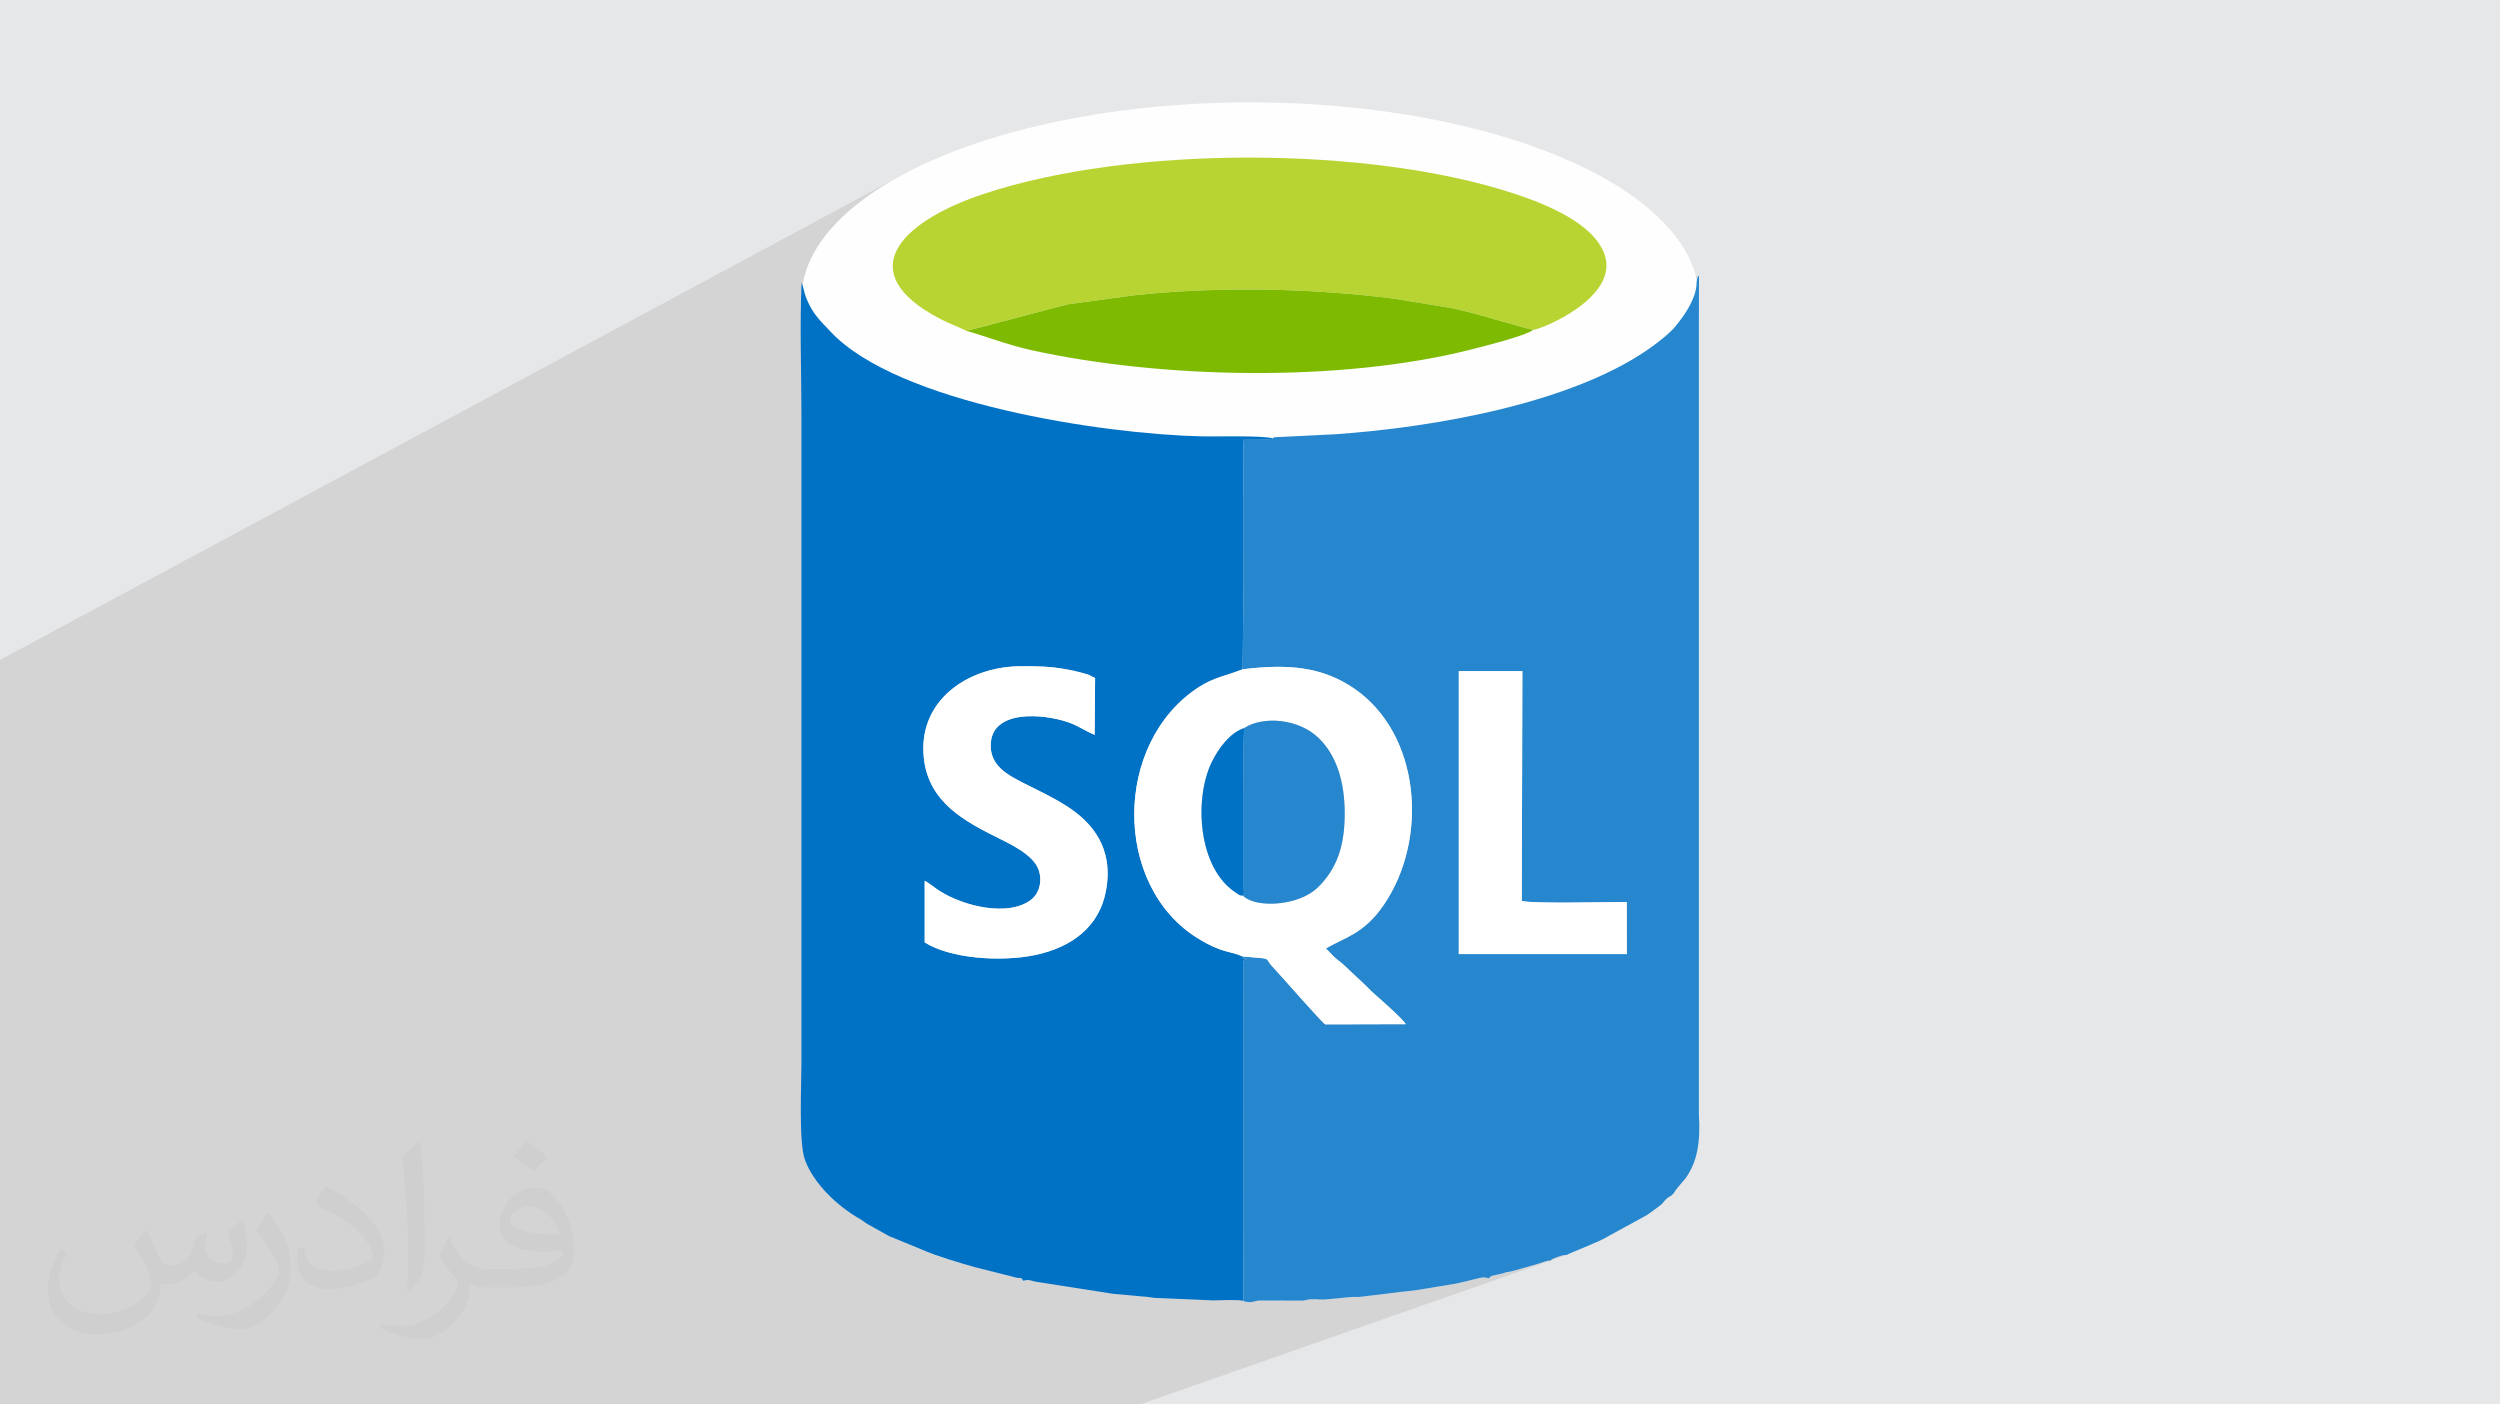 <?xml version="1.0" encoding="UTF-8"?>
<!DOCTYPE svg PUBLIC "-//W3C//DTD SVG 1.1//EN" "http://www.w3.org/Graphics/SVG/1.1/DTD/svg11.dtd">
<!-- Creator: CorelDRAW -->
<svg xmlns="http://www.w3.org/2000/svg" xml:space="preserve" width="94.192mm" height="52.917mm" version="1.1" style="shape-rendering:geometricPrecision; text-rendering:geometricPrecision; image-rendering:optimizeQuality; fill-rule:evenodd; clip-rule:evenodd"
viewBox="0 0 9419.16 5291.66"
 xmlns:xlink="http://www.w3.org/1999/xlink"
 xmlns:xodm="http://www.corel.com/coreldraw/odm/2003">
 <defs>
  <style type="text/css">
   <![CDATA[
    .fil3 {fill:#FEFEFE}
    .fil4 {fill:#0072C6}
    .fil5 {fill:#2687CF}
    .fil8 {fill:#7EBA00}
    .fil6 {fill:#B8D432}
    .fil0 {fill:#E6E7E8}
    .fil7 {fill:white}
    .fil2 {fill:#373435;fill-opacity:0.031}
    .fil1 {fill:#373435;fill-opacity:0.102}
   ]]>
  </style>
 </defs>
 <g id="Layer_x0020_1">
  <polygon class="fil0" points="-0,0 9419.16,0 9419.16,5291.66 -0,5291.66 "/>
  <polygon class="fil1" points="-0,4988.44 -0,4926.89 -0,4905.58 -0,4890.8 -0,4854.39 -0,4835.93 -0,4820.11 -0,4793.24 -0,4793.22 -0,4792.69 -0,4791.63 -0,4657.08 -0,4607.15 -0,4605.78 -0,4601.78 -0,4598.12 -0,4490.6 -0,4433.55 -0,4425.09 -0,4404.24 -0,4387.15 -0,4354.17 -0,4339.96 -0,4333.45 -0,4311.51 -0,4279.08 -0,4239.53 -0,3962.05 -0,3931.16 -0,3927.86 -0,3924.24 -0,3898.63 -0,3888.06 -0,3815.34 -0,3794.11 -0,3675.39 -0,3569.1 -0,3536.8 -0,3264.65 -0,3186.89 -0,3107.24 -0,3106.95 -0,3106.6 -0,3101.1 -0,2690.43 -0,2674.82 -0,2664.89 -0,2486.34 3405.78,655.49 3355.58,683.49 3308.44,712.56 3264.46,742.64 3223.75,773.68 3186.41,805.65 3152.55,838.49 3122.28,872.15 3095.7,906.6 3072.91,941.78 3054.03,977.64 3039.16,1014.15 3028.41,1051.25 3024.52,1073.69 3544.78,798.27 3569.24,785.83 3594.88,773.8 3621.63,762.19 3649.43,751.02 3678.19,740.3 3707.87,730.06 3760.44,713.48 3814.93,697.98 3871.22,683.56 3929.17,670.21 3988.67,657.95 4049.57,646.75 4111.76,636.63 4175.1,627.59 4239.46,619.61 4304.72,612.71 4370.75,606.88 4437.41,602.11 4504.58,598.42 4572.13,595.79 4639.93,594.22 4707.85,593.72 4775.77,594.29 4843.55,595.92 4911.06,598.61 4978.18,602.36 5044.78,607.18 5110.73,613.05 5175.9,619.98 5240.16,627.96 5303.38,637.01 5365.44,647.1 5426.2,658.26 5485.54,670.46 5543.32,683.72 5599.42,698.02 5653.72,713.38 5706.07,729.79 5717.53,733.61 5729.29,737.62 5741.31,741.83 5753.57,746.23 5766.01,750.84 5778.62,755.64 5791.34,760.64 5804.16,765.85 5817.02,771.27 5829.9,776.9 5842.76,782.74 5855.56,788.8 5868.28,795.07 5880.87,801.56 5893.29,808.27 5905.52,815.21 5917.52,822.37 5929.24,829.76 5940.67,837.38 5951.75,845.23 5962.46,853.31 5972.76,861.64 5982.62,870.2 5991.99,879 6000.84,888.05 6009.15,897.34 6016.87,906.88 6023.96,916.67 6030.39,926.72 6036.13,937.02 6041.14,947.57 6045.39,958.39 6049.72,973.45 6052.1,988.26 6052.65,1002.8 6051.47,1017.05 6048.68,1031 6044.4,1044.65 6038.73,1057.96 6031.79,1070.93 6023.69,1083.55 6014.54,1095.8 6004.46,1107.66 5993.57,1119.12 5981.96,1130.17 5969.76,1140.8 5957.08,1150.98 5944.03,1160.7 5930.73,1169.96 5917.28,1178.73 5903.8,1187 5890.41,1194.76 5877.21,1201.99 5864.32,1208.68 5851.85,1214.81 4685.61,1766.03 4685.59,1843.16 6401.3,1037.01 6396,1046.21 6393.45,1054.81 6392.47,1063.77 6391.84,1074 6390.37,1086.45 6386.86,1102.05 6380.09,1121.73 6368.88,1146.44 6362.7,1158.07 6356.11,1169.34 6349.16,1180.27 6341.95,1190.86 6334.55,1201.13 6327.03,1211.11 6319.47,1220.79 6311.95,1230.21 6304.97,1238.21 6296.66,1246.69 6287.35,1255.45 6277.38,1264.28 6267.08,1272.98 6256.78,1281.34 6246.84,1289.16 6237.57,1296.23 6209.22,1316.66 6179.51,1336.34 6148.51,1355.29 6116.32,1373.5 6082.99,1391 6048.6,1407.8 5095.65,1848.84 5133.05,1845.05 5213.28,1835.06 5291.84,1823.41 5368.62,1810.13 5443.52,1795.29 5516.42,1778.91 5587.23,1761.06 5655.83,1741.78 5722.12,1721.11 5785.99,1699.1 5847.34,1675.8 5906.07,1651.26 4685.26,2208.77 4681.81,2521.73 4697.75,2519.85 4713.45,2518.16 4728.91,2516.68 4744.14,2515.41 4759.15,2514.35 4773.94,2513.53 4788.52,2512.94 4802.9,2512.58 4817.08,2512.48 4831.06,2512.62 4844.86,2513.03 4858.47,2513.71 4871.92,2514.67 4885.19,2515.9 4898.31,2517.43 4911.26,2519.25 4924.07,2521.38 4936.74,2523.81 4949.26,2526.57 4961.66,2529.65 4973.93,2533.06 4986.08,2536.81 4998.13,2540.91 5010.06,2545.36 5021.89,2550.17 5033.63,2555.35 5045.29,2560.9 5056.86,2566.83 5068.35,2573.16 5079.78,2579.88 5091.14,2587 5102.45,2594.53 5125.19,2611.21 5146.66,2629.14 5166.86,2648.25 5182.09,2664.51 5496.24,2528.65 5735.72,2528.59 5733.58,3394.5 5737.79,3395.5 5743.41,3396.39 5750.37,3397.18 5758.56,3397.88 5767.9,3398.49 5778.3,3399.01 5789.67,3399.46 5801.92,3399.82 5814.97,3400.12 5828.72,3400.35 5843.09,3400.52 5857.98,3400.63 5873.3,3400.69 5888.98,3400.7 5904.91,3400.67 5921.01,3400.6 5937.19,3400.5 5953.37,3400.38 5969.44,3400.22 5985.33,3400.05 6000.94,3399.87 6016.18,3399.68 6030.98,3399.48 6045.22,3399.28 6058.84,3399.09 6071.73,3398.91 6083.81,3398.74 6094.99,3398.6 6105.19,3398.47 6114.3,3398.38 6122.25,3398.32 6128.94,3398.3 6129.24,3587.51 6129.41,3594.7 4685.35,4152.82 4685.35,4157.9 4685.35,4168.24 4685.35,4178.6 4685.35,4188.96 4685.36,4199.29 4685.37,4209.58 4685.39,4219.79 4685.41,4229.91 4685.43,4239.91 4685.46,4249.77 4685.46,4490.83 4685.47,4492.7 4685.49,4494.9 4685.51,4497.33 4685.53,4499.91 4685.56,4502.54 4685.58,4505.12 4685.58,4507.57 4685.58,4509.8 4684.67,4900.7 4685.63,4901.36 4686.29,4901.93 4686.88,4902.43 4687.64,4902.91 4688.83,4903.39 4690.67,4903.88 4693.42,4904.43 4697.32,4905.05 4705.06,4905.86 4711.55,4905.89 4717.12,4905.34 4722.09,4904.37 4726.79,4903.17 4731.54,4901.92 4736.68,4900.79 4742.53,4899.96 4907.73,4900.13 4914.84,4899.32 4919.32,4898.6 4922.03,4897.94 4923.8,4897.34 4925.47,4896.78 4927.9,4896.24 4931.93,4895.71 4938.39,4895.18 4946.52,4894.88 4954.45,4895 4962.27,4895.37 4970.07,4895.81 4977.93,4896.15 4985.95,4896.22 4994.2,4895.85 5002.78,4894.86 5090.15,4886.8 5094.77,4886.46 5099.12,4886.33 5103.29,4886.34 5107.34,4886.42 5111.34,4886.51 5115.37,4886.53 5119.5,4886.41 5123.81,4886.09 5267.83,4868.76 5268.29,4868.67 5268.76,4868.57 5269.24,4868.46 5269.72,4868.35 5270.2,4868.23 5270.66,4868.12 5271.12,4868.02 5271.55,4867.93 5320.92,4862.67 5322.72,4862.44 5324.39,4862.24 5325.99,4862.06 5327.56,4861.89 5329.13,4861.72 5330.76,4861.53 5332.5,4861.31 5334.37,4861.05 5485.09,4836.21 5485.44,4836.14 5485.83,4836.06 5486.25,4835.97 5486.69,4835.88 5487.12,4835.78 5487.54,4835.69 5487.93,4835.6 5488.27,4835.53 5488.61,4835.46 5489,4835.37 5489.41,4835.28 5489.84,4835.17 5490.26,4835.07 5490.67,4834.97 5491.05,4834.88 5491.39,4834.8 5546.11,4821.98 5555.02,4819.91 5563.2,4817.76 5570.87,4815.76 5578.27,4814.15 5585.62,4813.15 5593.15,4812.99 5601.09,4813.91 5601.36,4813.98 5622.16,4806.68 5625.82,4805.6 5629.54,4804.77 5633.26,4804.04 5636.9,4803.27 5641.69,4802.2 5646.29,4801.2 5650.81,4800.22 5655.37,4799.17 5660.07,4797.98 5665.02,4796.6 5670.34,4794.94 5676.14,4792.94 5682.37,4792.32 5690.77,4790.69 5700.65,4788.33 5711.33,4785.49 5722.12,4782.45 5732.35,4779.46 5741.32,4776.8 5748.36,4774.72 5755.15,4772.75 5761.06,4771.04 5766.41,4769.5 5771.5,4768.04 5776.62,4766.59 5782.07,4765.05 5788.17,4763.35 5793.91,4761.76 5862.18,4737.83 5863.33,4737.48 5864.85,4737.04 5867.01,4736.38 5870.11,4735.37 5875.01,4733.7 5879.13,4732.27 5882.77,4731.07 5886.2,4730.08 5889.72,4729.28 5893.6,4728.66 5898.14,4728.21 5903.61,4727.9 4294.38,5291.66 4293.51,5291.66 4283.29,5291.66 4283.13,5291.66 4282.87,5291.66 4282.27,5291.66 4282.01,5291.66 4273.88,5291.66 4254.63,5291.66 4254.27,5291.66 4245.32,5291.66 4240.53,5291.66 4209.59,5291.66 4192.18,5291.66 4191.18,5291.66 4190,5291.66 4113.36,5291.66 4104.88,5291.66 4071.88,5291.66 4070.57,5291.66 3979.47,5291.66 3949.1,5291.66 3887.03,5291.66 3826.06,5291.66 3809.94,5291.66 3650.79,5291.66 3620.97,5291.66 3597.18,5291.66 3484.87,5291.66 3247.99,5291.66 3184.8,5291.66 3091.71,5291.66 3059.28,5291.66 2662.87,5291.66 2607.87,5291.66 2592.84,5291.66 2555.24,5291.66 2545.87,5291.66 2306.31,5291.66 1965.08,5291.66 1953.04,5291.66 1738.76,5291.66 1722.84,5291.66 1711.42,5291.66 1608.6,5291.66 1589.86,5291.66 1536.01,5291.66 1444.86,5291.66 1346.29,5291.66 1314.16,5291.66 1260.65,5291.66 1224.91,5291.66 1154.5,5291.66 976.16,5291.66 938.53,5291.66 871.24,5291.66 830.06,5291.66 822.45,5291.66 782.56,5291.66 739.24,5291.66 734.34,5291.66 731.59,5291.66 694.73,5291.66 599.87,5291.66 574.44,5291.66 563.74,5291.66 559.35,5291.66 528.07,5291.66 258.87,5291.66 243.32,5291.66 231.55,5291.66 59.13,5291.66 19.2,5291.66 -0,5291.66 -0,5267.68 -0,5237.92 -0,5193 -0,5121.61 -0,5050.18 "/>
  <path class="fil2" d="M550.85 4636.82c17.98,27.25 29.64,53.44 41.02,82.55 8.46,16.94 12.95,48.16 52.65,48.16 11.63,0 28.32,-3.43 43.13,-11.63 16.66,-8.74 29.36,-21.97 35.99,-42.06l15.87 -53.44 38.63 -19.05 2.64 2.64c-5.28,20.12 -6.6,39.42 -6.6,54.51 0,44.7 38.63,61.65 69.32,61.65 17.98,0 34.14,-8.74 34.14,-25.15 0,-21.16 -8.99,-57.15 -20.65,-89.43 17.98,-17.98 35.99,-35.99 56.62,-50.55l3.17 1.6c8.99,38.1 14.02,75.67 14.02,100.81 0,24.61 -10.85,51.87 -19.84,69.6 -18.52,34.92 -51.33,62.71 -91.01,62.71 -30.15,0 -63.75,-15.09 -86.79,-43.13l-1.32 0c-21.69,27 -55.3,51.33 -109.02,51.33l-16.66 0c-2.64,35.46 -10.31,60.58 -21.97,83.08 -32,62.43 -127,106.63 -216.43,106.63 -124.36,0 -186.79,-71.7 -186.79,-167.21 0,-59 19.3,-113.77 48.95,-152.65l24.33 10.06c-18.52,35.46 -30.96,68.78 -30.96,101.6 0,89.43 72.77,132.03 156.64,132.03 77.8,0 174.09,-49.48 191.57,-106.88 -6.6,-62.71 -30.15,-92.07 -66.14,-149.22 10.85,-19.05 24.87,-38.1 42.34,-58.47l3.17 0 0 0 0 0 -0.02 -0.09zm1434.31 -336.55c26.19,16.41 51.87,35.71 76.99,57.94 -14.02,19.84 -31.5,37.85 -53.19,53.72 -25.15,-20.37 -50.27,-37.85 -75.95,-56.36 17.45,-19.58 34.67,-38.35 52.12,-55.3l0 0 0 0 0 0 0 0 0 0 0.03 0zm13.49 244.48c-42.34,0 -76.99,27.79 -76.99,48.41 0,44.2 84.66,57.94 186,57.4 -12.7,-51.87 -57.15,-105.84 -109.02,-105.84l0.01 0.03zm-95 236.55c55.04,0 103.2,-1.6 139.95,-10.85 41.02,-10.31 75.67,-30.96 75.67,-45.24 0,-3.71 0,-8.2 -1.32,-11.91 -23.01,2.11 -49.48,2.11 -72.49,2.11 -74.6,0 -131.75,-16.94 -154.25,-58.75 -5.56,-11.63 -9.52,-24.61 -9.52,-39.42 0,-40.49 17.45,-79.91 48.16,-107.16 25.65,-22.48 53.97,-36.5 82.8,-36.5 52.12,0 93.65,41.81 122.76,107.7 15.87,35.99 26.72,77.52 26.72,129.92 0,34.92 -9.52,64.29 -31.22,85.98 -40.49,39.17 -115.09,53.97 -229.39,53.97l-51.87 0 0 0 -13.49 0c-28.32,0 -48.69,-5.03 -64.82,-17.45l-2.64 0c0.79,6.6 1.32,12.95 1.32,19.05 0,25.65 -8.46,58.47 -25.65,84.66 -50.8,75.41 -105.84,108.2 -153.47,108.2 -48.16,0 -107.16,-18.52 -160.35,-42.6l9.52 -18.52c17.2,7.14 41.02,11.91 73.81,11.91 85.98,0 198.96,-82.55 212.98,-163.25 -3.17,-6.6 -8.99,-15.34 -17.2,-24.61 -25.15,-29.9 -41.02,-54.76 -55.83,-80.95 12.7,-25.15 24.33,-45.24 35.18,-63.5l4.5 -0.53c36.78,74.88 70.1,117.73 144.45,117.73l11.63 0 0 0 53.97 0 0 0 0 0 0 0 0 0 0 0 0.09 0.01zm-372.54 79.12c6.35,-34.39 6.88,-73.02 6.88,-109.02l0 -53.44c0,-99.75 -12.7,-244.73 -23.01,-339.19 17.98,-19.3 43.13,-42.06 62.97,-57.4l5.82 1.6c13.49,118.8 16.66,256.39 16.66,383.64 0,33.35 -1.32,65.89 -4.5,89.69 -1.85,30.15 -19.3,52.91 -56.62,87.83l-8.2 -3.71zm-383.38 -157.43c1.85,46.84 24.87,83.62 105.31,83.62 50.01,0 92.33,-12.95 139.17,-35.18 8.46,-3.71 12.95,-8.74 12.95,-12.95 0,-29.36 -22.48,-68.25 -60.32,-103.71 -36.78,-33.35 -85.47,-62.71 -130.96,-82.3 -15.62,-6.6 -20.65,-13.49 -20.65,-20.12 0,-13.49 17.98,-41.81 32.82,-62.18l5.03 -0.53c52.12,27.25 110.34,67.74 153.47,112.7 39.17,41.53 63.5,83.62 63.5,129.39 0,33.86 -10.31,65.61 -27,95.25 -57.15,28.83 -118.01,50.8 -178.33,50.8 -73.28,0 -123.29,-34.39 -123.29,-115.09 0,-8.74 0,-22.22 3.17,-39.7l25.15 0 0 0 0 0 0 0 0 0 0 0 -0.02 0zm-132.57 -133.1l45.52 73.56c16.66,27.25 32.28,56.9 32.28,103.71l0 59.79c0,48.41 -30.96,100.28 -80.95,151.61 -39.17,34.67 -73.81,49.48 -105.84,49.48 -47.62,0 -102.13,-14.81 -165.1,-41.81l7.14 -18.52c19.84,5.28 42.85,9.78 71.17,9.78 90.5,-0.53 183.08,-66.67 225.42,-147.37 5.03,-9.27 6.88,-17.98 6.88,-24.08 0,-9.27 -5.03,-19.58 -8.99,-28.83 -23.01,-43.38 -48.69,-83.08 -76.99,-119.86 14.81,-23.29 29.64,-45.77 45.77,-68l3.71 0.53 0 0 0 0 0 0 0 0 0 0 -0.02 0.01z"/>
  <g id="_1549193267008">
   <ellipse class="fil3" cx="4710.48" cy="1127.05" rx="1690.8" ry="741.34"/>
   <path class="fil4" d="M3478.87 2819.12c0,-192.46 177.66,-308.96 369.24,-308.96 61.47,0 103.42,0.05 167.39,11.24 20.45,3.57 38.65,7.43 57.31,12.66 8.29,2.32 17.55,4.51 27.28,7.73l25.9 12.82 -1.67 213.83c-28.87,-10.48 -59.51,-33.22 -98.14,-46.71 -96.26,-33.61 -293.58,-50.05 -293.58,87.35 0,75.09 60.39,108.87 121.06,139.82 62.66,31.97 109.13,52.56 163.77,87.34 97.07,61.78 180.64,158.5 148.9,322.68 -26.03,134.63 -130.44,210.93 -266.55,239.37 -128.22,26.79 -318.82,13.75 -415.88,-47.6l0 -231.97c14.66,6.65 38.95,27.14 56.91,38.53 91.26,57.9 259.95,98.42 345.06,31.86 27.96,-21.87 43.18,-67.14 27.06,-112.59 -20.53,-57.93 -109.55,-97.98 -168.68,-127.56 -133.71,-66.87 -265.38,-146.57 -265.38,-329.84zm-128.44 1838.37l124.44 51.04c49.46,22.6 144.5,50.59 199.8,66.12l156.73 39.53c13.21,2.65 14.39,-4.52 24.4,11.52 18.91,-7.38 31.27,0.48 47.96,3.62l291.54 45.51c9.92,1.25 18,1.13 27.7,2.25l77.16 7.29c25.97,1.17 33.01,3.9 50.29,5.68l220.84 9.38c33.08,-0.37 82.18,-3.41 113.38,1.27l0.91 -390.9c0.03,-5.56 -0.11,-14.49 -0.12,-18.97l0 -241.06c-0.14,-52.18 -0.2,-111.29 0.12,-161.83l0 -162.16c-0.32,-50.54 -0.26,-109.66 -0.12,-161.83 0.02,-6.18 0.08,-15.65 0.04,-22.73 -0.07,-9.99 0.12,-6.13 0.16,-18.7 0.03,-13.49 -0.22,-13.37 -0.16,-22.54 0.43,-67.68 -10.17,-86.32 16.37,-87.38 -38.68,0 -7.04,1.82 -20.06,-8.89 -46.03,-21.61 -74.36,-10.25 -168.77,-68.37 -320.12,-197.07 -319.86,-736.67 3.74,-946.53 57.48,-37.28 101.27,-42.03 165.03,-67.08l3.65 -331.04c-0.01,-3.8 0.11,-15.13 0.04,-26.43l0.14 -497c0.21,-3.82 1.05,-8.17 1.16,-13.27l91.23 0.2c27.23,-0.72 15.48,1.27 15.65,-3.05 -41.77,-10.77 -219.21,-5.92 -267.58,-7.06 -373.91,-8.76 -1142.23,-125.01 -1395.22,-392.88 -42.09,-44.56 -69.89,-68.85 -94.48,-131.5 -6.48,-16.51 -9.65,-40.29 -16.2,-54.96 -7.43,158.45 -0.75,333.54 -0.75,493.83l0 2450.8c0,79.62 -10.4,292.88 12.74,358.79 31.2,88.86 122.49,175.92 204.57,222.62 16.81,9.56 21.01,15.15 36.63,23.85l77.04 42.86z"/>
   <path class="fil5" d="M5496.24 2528.65l239.48 -0.06 -2.14 865.91c37.02,11.21 331.01,3.8 395.36,3.8l0.3 189.21 0.17 7.19 -633.17 0 0 -1066.05zm-702.56 -877.51c-0.17,4.32 11.58,2.33 -15.65,3.05l-91.23 -0.2c-0.11,5.1 -0.95,9.45 -1.16,13.27l-0.14 497c0.07,11.3 -0.05,22.63 -0.04,26.43l-3.65 331.04c171.34,-21.13 300.32,-9.75 420.64,72.8 249.32,171.06 281.65,566.52 110.24,815.99 -76.27,111.01 -151.07,122.32 -217.37,163.34 10.66,8.56 21.22,22.25 33.31,33.24 15.46,14.04 26.47,20.08 40.84,34.64l75.11 70.5c14.85,15.06 21.78,22.3 35.85,34.61 20.98,18.36 105.94,93.34 116.22,111.86l-303.5 0.75c-10.22,-3.93 -174.11,-191.71 -201.8,-220.84 -19.22,-20.21 -8.12,-26.37 -39.86,-28.92 -25.37,-2.03 -45.83,-4.41 -69.68,-5.99 13.02,10.71 -18.62,8.89 20.06,8.89 -26.54,1.06 -15.94,19.7 -16.37,87.38 -0.06,9.17 0.19,9.05 0.16,22.54 -0.04,12.57 -0.23,8.71 -0.16,18.7 0.04,7.08 -0.02,16.55 -0.04,22.73 -0.14,52.17 -0.2,111.29 0.12,161.83l0 162.16c-0.32,50.54 -0.26,109.65 -0.12,161.83l0 241.06c0.01,4.48 0.15,13.41 0.12,18.97l-0.91 390.9c3.2,1.89 0.51,2.56 12.65,4.35 22.61,3.34 28.37,-3.45 45.21,-5.09l165.2 0.17c23.2,-2.28 9.42,-3.51 30.66,-4.95 22.02,-1.5 41,3.28 64.39,-0.32l87.37 -8.06c12.73,-1.26 21.88,0.49 33.66,-0.71l144.02 -17.33c1.21,-0.21 2.59,-0.62 3.72,-0.83l49.37 -5.26c4.99,-0.67 8.22,-0.86 13.45,-1.62l150.72 -24.84c0.87,-0.16 2.33,-0.5 3.18,-0.68 0.84,-0.16 2.3,-0.55 3.12,-0.73l54.72 -12.82c24.93,-5.22 39.65,-13.72 63.55,-5.85 6.54,-10.26 17.71,-10.65 27.24,-12.86 13.12,-3.03 23.05,-4.47 39.24,-10.33 13.13,-0.09 56.63,-13.7 72.22,-18.22 19.52,-5.66 26.57,-7.71 46.84,-13.32 18.62,-5.17 28.37,-11.81 47.06,-12.33 7.11,-6.45 1.97,-3.03 13.09,-8.27 8.31,-3.92 4.98,-2.18 14.76,-5.43 14.34,-4.78 17.4,-6.84 33.5,-7.47 13.16,-8.66 128.23,-51.39 154.43,-69.59l146.45 -80.07c8.09,-5.71 13.9,-9.65 20.7,-14.54 1.68,-1.22 6.91,-5.09 8.55,-6.33l19.96 -14.84c6.74,-5.39 5.36,-4.11 10.84,-9.93 6.43,-6.81 9.74,-12.62 16.89,-18.4 12.38,-9.99 8.5,-2.46 20.58,-14.33 7.68,-7.54 8.15,-12.45 14.59,-20.26l34.97 -41.45c41.31,-59.34 56.41,-129.02 49.15,-243.16l0 -2937.57 0.58 -220.42c-18.89,26.14 4.48,36.02 -32.42,109.43 -15.84,31.52 -36.99,59.01 -56.93,83.77 -16.52,20.51 -50.88,48.34 -74.38,66.02 -294.93,221.99 -834.25,313.89 -1207.84,339.93l-226.04 10.97c-1.16,0.25 -2.65,0.82 -3.62,1.1l-6.39 2.91z"/>
   <path class="fil6" d="M3642.24 1247.19c1.08,-0.68 2.95,-2.54 3.53,-1.47l377.74 -99.3 248.28 -33.72c315.53,-34.25 665.61,-27.1 977.18,12.15l226.23 37.03c12.14,2.62 26.09,6.49 36.55,8.75 61.05,13.19 247.2,71.45 265.5,71.97 30.24,-1.42 325.13,-122.23 268.14,-284.21 -41.08,-116.76 -218.8,-188.86 -339.32,-228.6 -547.63,-180.6 -1448.22,-182.33 -1998.2,0.27 -321.14,106.62 -498.83,297.66 -165.56,471.4 32.38,16.88 69.08,29.97 99.93,45.73z"/>
   <path class="fil7" d="M4687.51 2743.15c70.22,-45.98 205.03,-37.06 282.3,39.07 66.18,65.21 96.63,163.66 96.61,282.99 -0.02,126.25 -31.69,210.39 -101.35,278.36 -73.71,71.92 -237.21,78.29 -281.88,30.83 -15.91,-1.7 -8.11,0.92 -24.75,-9.63 -146.84,-93.04 -160.27,-358.1 -92.1,-495.32 24.79,-49.88 67.58,-109.11 121.17,-126.3zm-5.7 -221.42c-63.76,25.05 -107.55,29.8 -165.03,67.08 -323.6,209.86 -323.86,749.46 -3.74,946.53 94.41,58.12 122.74,46.76 168.77,68.37 23.85,1.58 44.31,3.96 69.68,5.99 31.74,2.55 20.64,8.71 39.86,28.92 27.69,29.13 191.58,216.91 201.8,220.84l303.5 -0.75c-10.28,-18.52 -95.24,-93.5 -116.22,-111.86 -14.07,-12.31 -21,-19.55 -35.85,-34.61l-75.11 -70.5c-14.37,-14.56 -25.38,-20.6 -40.84,-34.64 -12.09,-10.99 -22.65,-24.68 -33.31,-33.24 66.3,-41.02 141.1,-52.33 217.37,-163.34 171.41,-249.47 139.08,-644.93 -110.24,-815.99 -120.32,-82.55 -249.3,-93.93 -420.64,-72.8z"/>
   <path class="fil8" d="M3642.24 1247.19c36.97,7.79 149.1,51.2 239.98,71.29 491.98,108.77 1163.64,122.89 1654.1,-0.14 53.69,-13.47 208.6,-52.03 240.93,-75.74 -18.3,-0.52 -204.45,-58.78 -265.5,-71.97 -10.46,-2.26 -24.41,-6.13 -36.55,-8.75l-226.23 -37.03c-311.57,-39.25 -661.65,-46.4 -977.18,-12.15l-248.28 33.72 -377.74 99.3c-0.58,-1.07 -2.45,0.79 -3.53,1.47z"/>
   <path class="fil7" d="M3478.87 2819.12c0,183.27 131.67,262.97 265.38,329.84 59.13,29.58 148.15,69.63 168.68,127.56 16.12,45.45 0.9,90.72 -27.06,112.59 -85.11,66.56 -253.8,26.04 -345.06,-31.86 -17.96,-11.39 -42.25,-31.88 -56.91,-38.53l0 231.97c97.06,61.35 287.66,74.39 415.88,47.6 136.11,-28.44 240.52,-104.74 266.55,-239.37 31.74,-164.18 -51.83,-260.9 -148.9,-322.68 -54.64,-34.78 -101.11,-55.37 -163.77,-87.34 -60.67,-30.95 -121.06,-64.73 -121.06,-139.82 0,-137.4 197.32,-120.96 293.58,-87.35 38.63,13.49 69.27,36.23 98.14,46.71l1.67 -213.83 -25.9 -12.82c-9.73,-3.22 -18.99,-5.41 -27.28,-7.73 -18.66,-5.23 -36.86,-9.09 -57.31,-12.66 -63.97,-11.19 -105.92,-11.24 -167.39,-11.24 -191.58,0 -369.24,116.5 -369.24,308.96z"/>
   <path class="fil7" d="M5496.24 3594.7l633.17 0 -0.17 -7.19 -0.3 -189.21c-64.35,0 -358.34,7.41 -395.36,-3.8l2.14 -865.91 -239.48 0.06 0 1066.05z"/>
   <path class="fil5" d="M4687.51 2743.15c-4.74,91.01 -1.82,163.36 -2.05,247.39l0.2 229.77c-0.04,12.49 -0.22,8.8 -0.17,18.69l0.11 99.51c-0.45,22.24 4.28,23.74 -2.41,35.89 44.67,47.46 208.17,41.09 281.88,-30.83 69.66,-67.97 101.33,-152.11 101.35,-278.36 0.02,-119.33 -30.43,-217.78 -96.61,-282.99 -77.27,-76.13 -212.08,-85.05 -282.3,-39.07z"/>
   <path class="fil4" d="M4683.19 3374.4c6.69,-12.15 1.96,-13.65 2.41,-35.89l-0.11 -99.51c-0.05,-9.89 0.13,-6.2 0.17,-18.69l-0.2 -229.77c0.23,-84.03 -2.69,-156.38 2.05,-247.39 -53.59,17.19 -96.38,76.42 -121.17,126.3 -68.17,137.22 -54.74,402.28 92.1,495.32 16.64,10.55 8.84,7.93 24.75,9.63z"/>
  </g>
 </g>
</svg>
